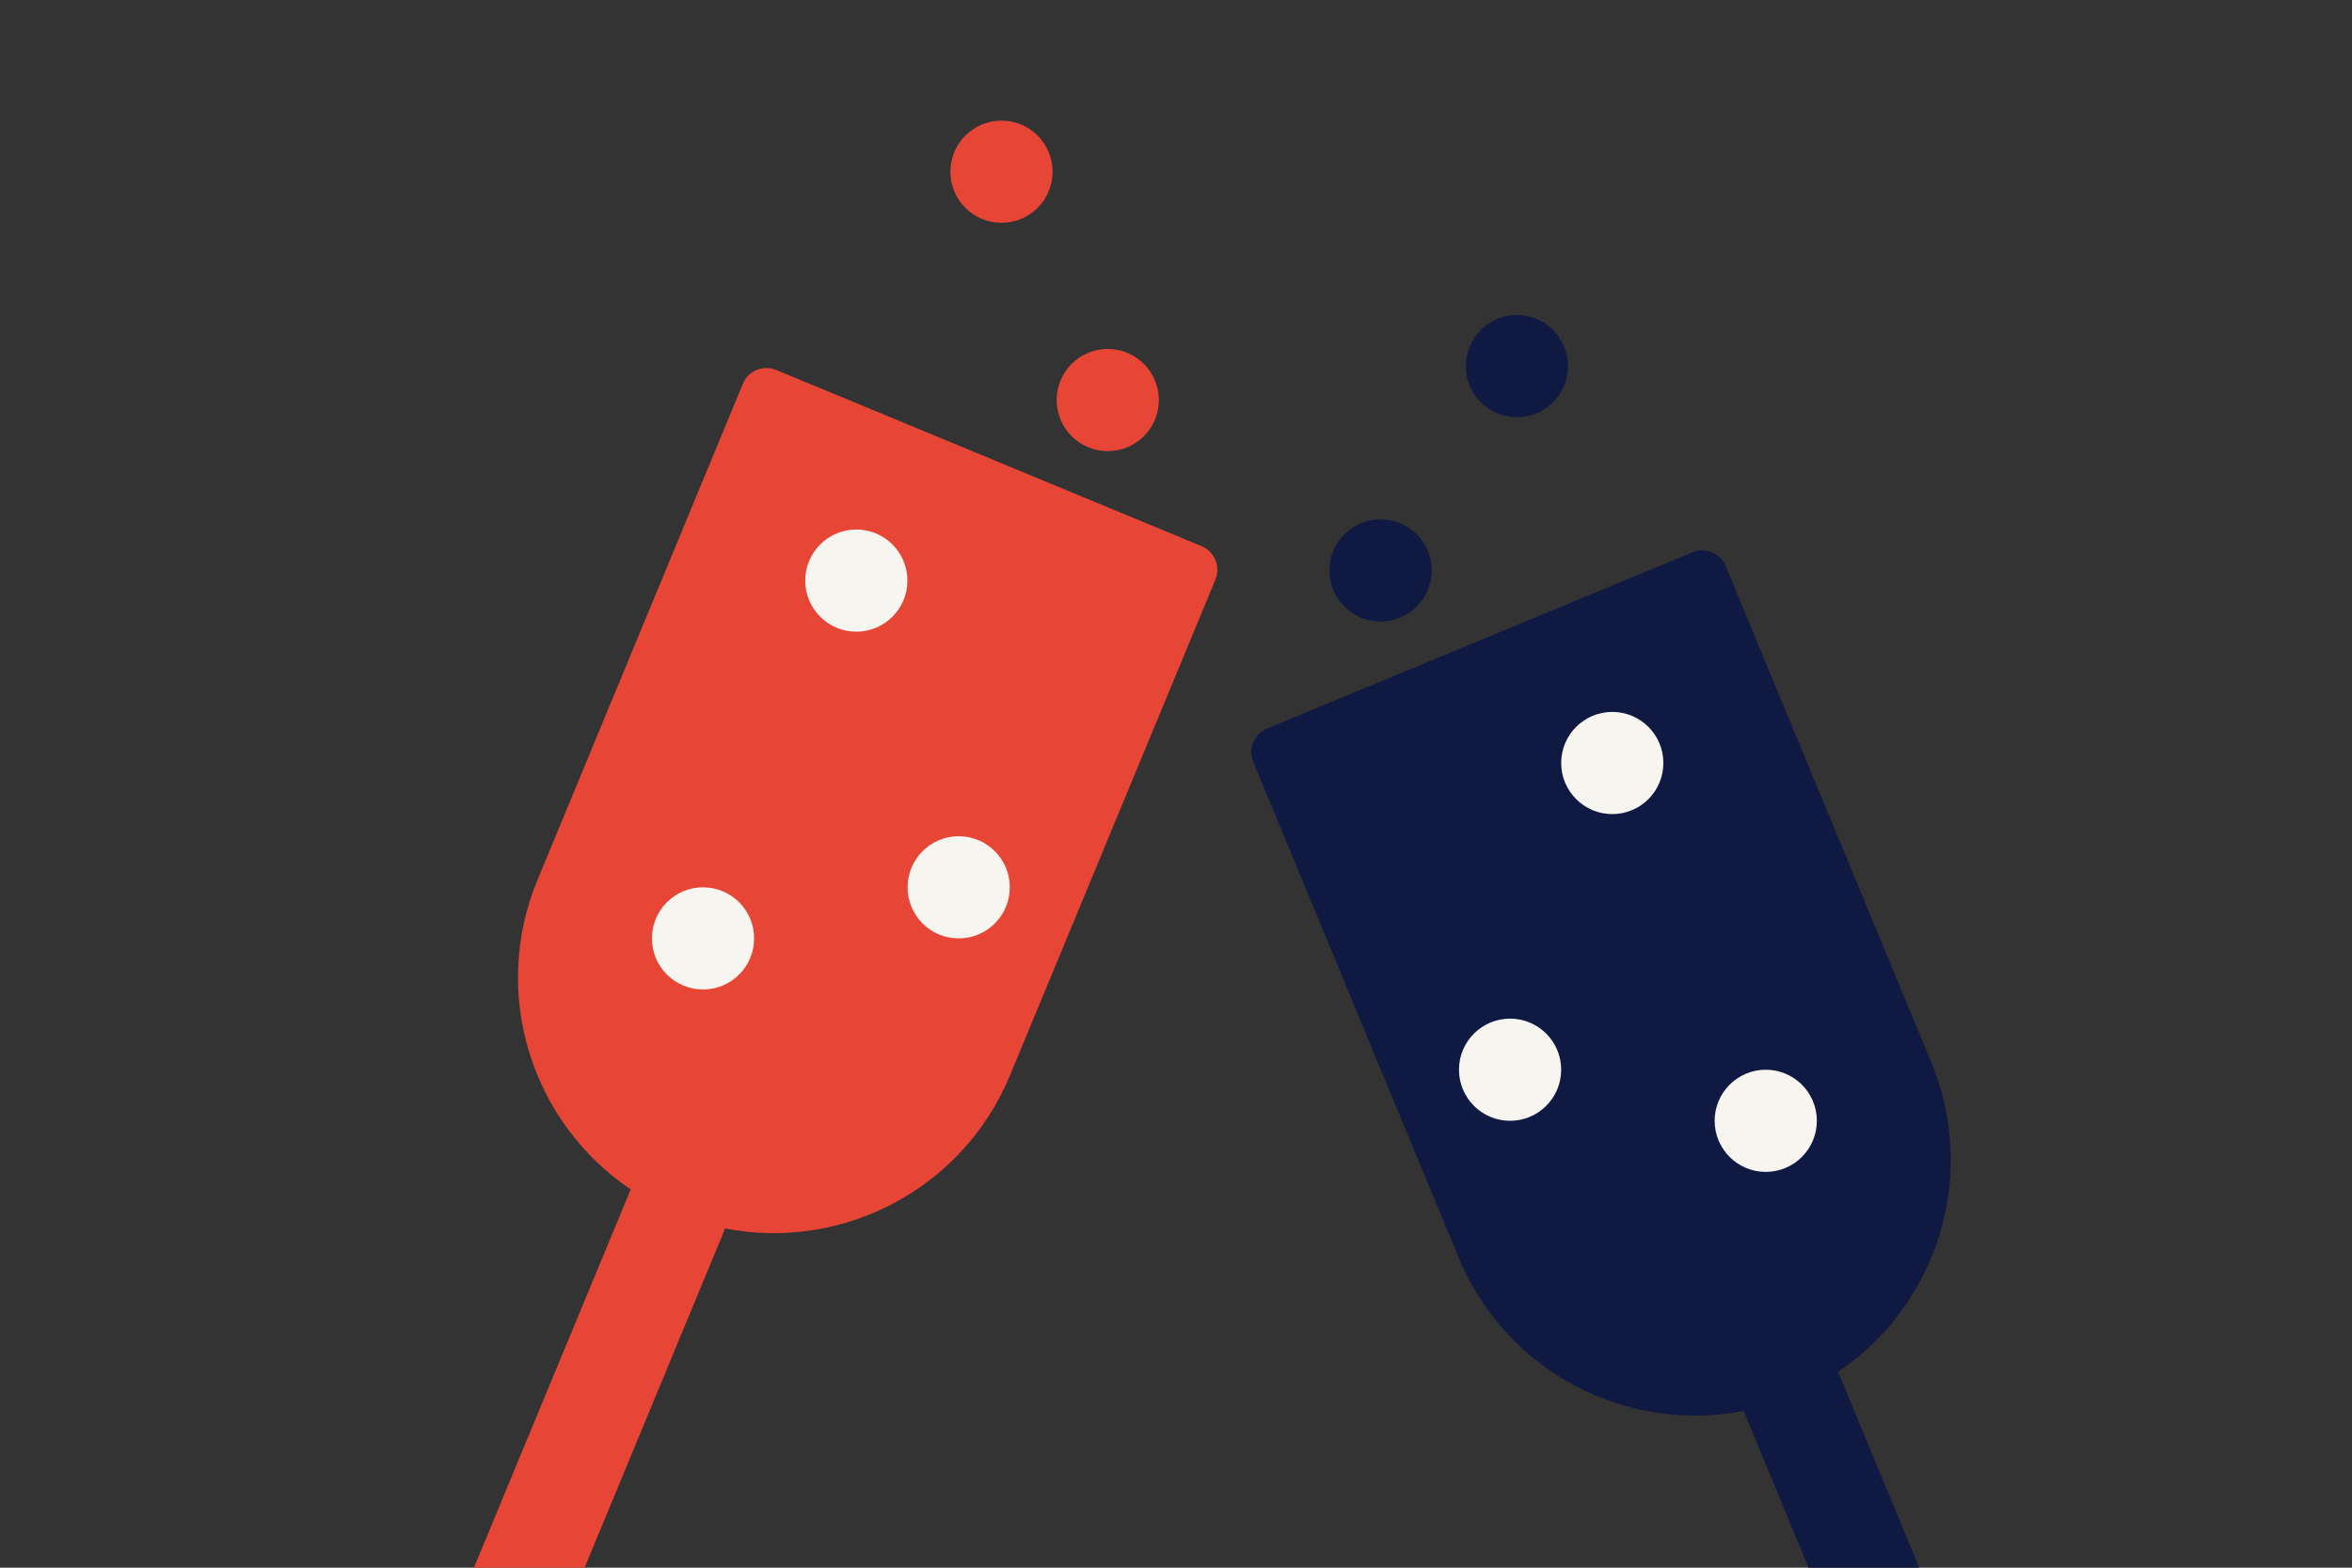 <?xml version="1.0" encoding="utf-8"?>
<!-- Generator: Adobe Illustrator 22.0.0, SVG Export Plug-In . SVG Version: 6.00 Build 0)  -->
<!DOCTYPE svg PUBLIC "-//W3C//DTD SVG 1.1//EN" "http://www.w3.org/Graphics/SVG/1.1/DTD/svg11.dtd">
<svg version="1.1" id="Laag_1" xmlns="http://www.w3.org/2000/svg" xmlns:xlink="http://www.w3.org/1999/xlink" x="0px" y="0px"
	 width="1275px" height="850px" viewBox="0 0 1275 850" style="enable-background:new 0 0 1275 850;" xml:space="preserve">
<rect x="0" y="0" width="1275" height="850" fill="#333333" stroke="none"/>
<style type="text/css">
	.st0{fill:none;}
	.st1{fill:#E74536;}
	.st2{fill:#0F1941;}
	.st3{fill:#F7F5F0;}
</style>
<rect class="st0" width="1275" height="850"/>
<g>
	<path class="st1" d="M651.3,296.1l-230.5-95.5c-7.1-2.9-15.2,0.4-18.1,7.5L291.4,477c-25.7,61.9-3.1,131.8,50.5,167.9l-85,205.1h60
		l76.2-183.9c63.4,12.3,128.7-21.1,154.4-83l111.4-268.9C661.8,307.1,658.4,299,651.3,296.1z"/>
	<path class="st2" d="M1046.9,575.9L935.5,307c-2.9-7.1-11-10.4-18.1-7.5L686.9,395c-7.1,2.9-10.4,11-7.5,18.1L790.8,682
		c25.7,61.9,91,95.4,154.4,83l35.2,85h60l-44-106.2C1050,707.7,1072.5,637.8,1046.9,575.9z"/>
	<g>
		<path class="st3" d="M353.4,508.8c0-15.3,12.4-27.7,27.7-27.7s27.7,12.4,27.7,27.7c0,15.3-12.4,27.7-27.7,27.7
			S353.4,524.1,353.4,508.8"/>
		<path class="st3" d="M492,481.1c0-15.3,12.4-27.7,27.7-27.7c15.3,0,27.7,12.4,27.7,27.7c0,15.3-12.4,27.7-27.7,27.7
			C504.4,508.8,492,496.4,492,481.1"/>
		<path class="st3" d="M436.5,314.8c0-15.3,12.4-27.7,27.7-27.7s27.7,12.4,27.7,27.7c0,15.3-12.4,27.7-27.7,27.7
			S436.5,330.1,436.5,314.8"/>
		<path class="st1" d="M515.2,93.1c0-15.3,12.4-27.7,27.7-27.7s27.7,12.4,27.7,27.7c0,15.3-12.4,27.7-27.7,27.7
			S515.2,108.4,515.2,93.1"/>
		<path class="st1" d="M572.8,216.9c0-15.3,12.4-27.7,27.7-27.7s27.7,12.4,27.7,27.7c0,15.3-12.4,27.7-27.7,27.7
			S572.8,232.2,572.8,216.9"/>
	</g>
	<g>
		<path class="st3" d="M984.9,607.7c0-15.3-12.4-27.7-27.7-27.7s-27.7,12.4-27.7,27.7c0,15.3,12.4,27.7,27.7,27.7
			S984.9,623,984.9,607.7"/>
		<path class="st3" d="M846.3,580c0-15.3-12.4-27.7-27.7-27.7s-27.7,12.4-27.7,27.7c0,15.3,12.4,27.7,27.7,27.7
			S846.3,595.3,846.3,580"/>
		<path class="st3" d="M901.7,413.7c0-15.3-12.4-27.7-27.7-27.7s-27.7,12.4-27.7,27.7c0,15.3,12.4,27.7,27.7,27.7
			S901.7,429,901.7,413.7"/>
		<path class="st2" d="M850,198.5c0-15.3-12.4-27.7-27.7-27.7s-27.7,12.4-27.7,27.7c0,15.3,12.4,27.7,27.7,27.7S850,213.8,850,198.5
			"/>
		<path class="st2" d="M776.1,309.3c0-15.3-12.4-27.7-27.7-27.7s-27.7,12.4-27.7,27.7c0,15.3,12.4,27.7,27.7,27.7
			S776.1,324.6,776.1,309.3"/>
	</g>
</g>
</svg>
